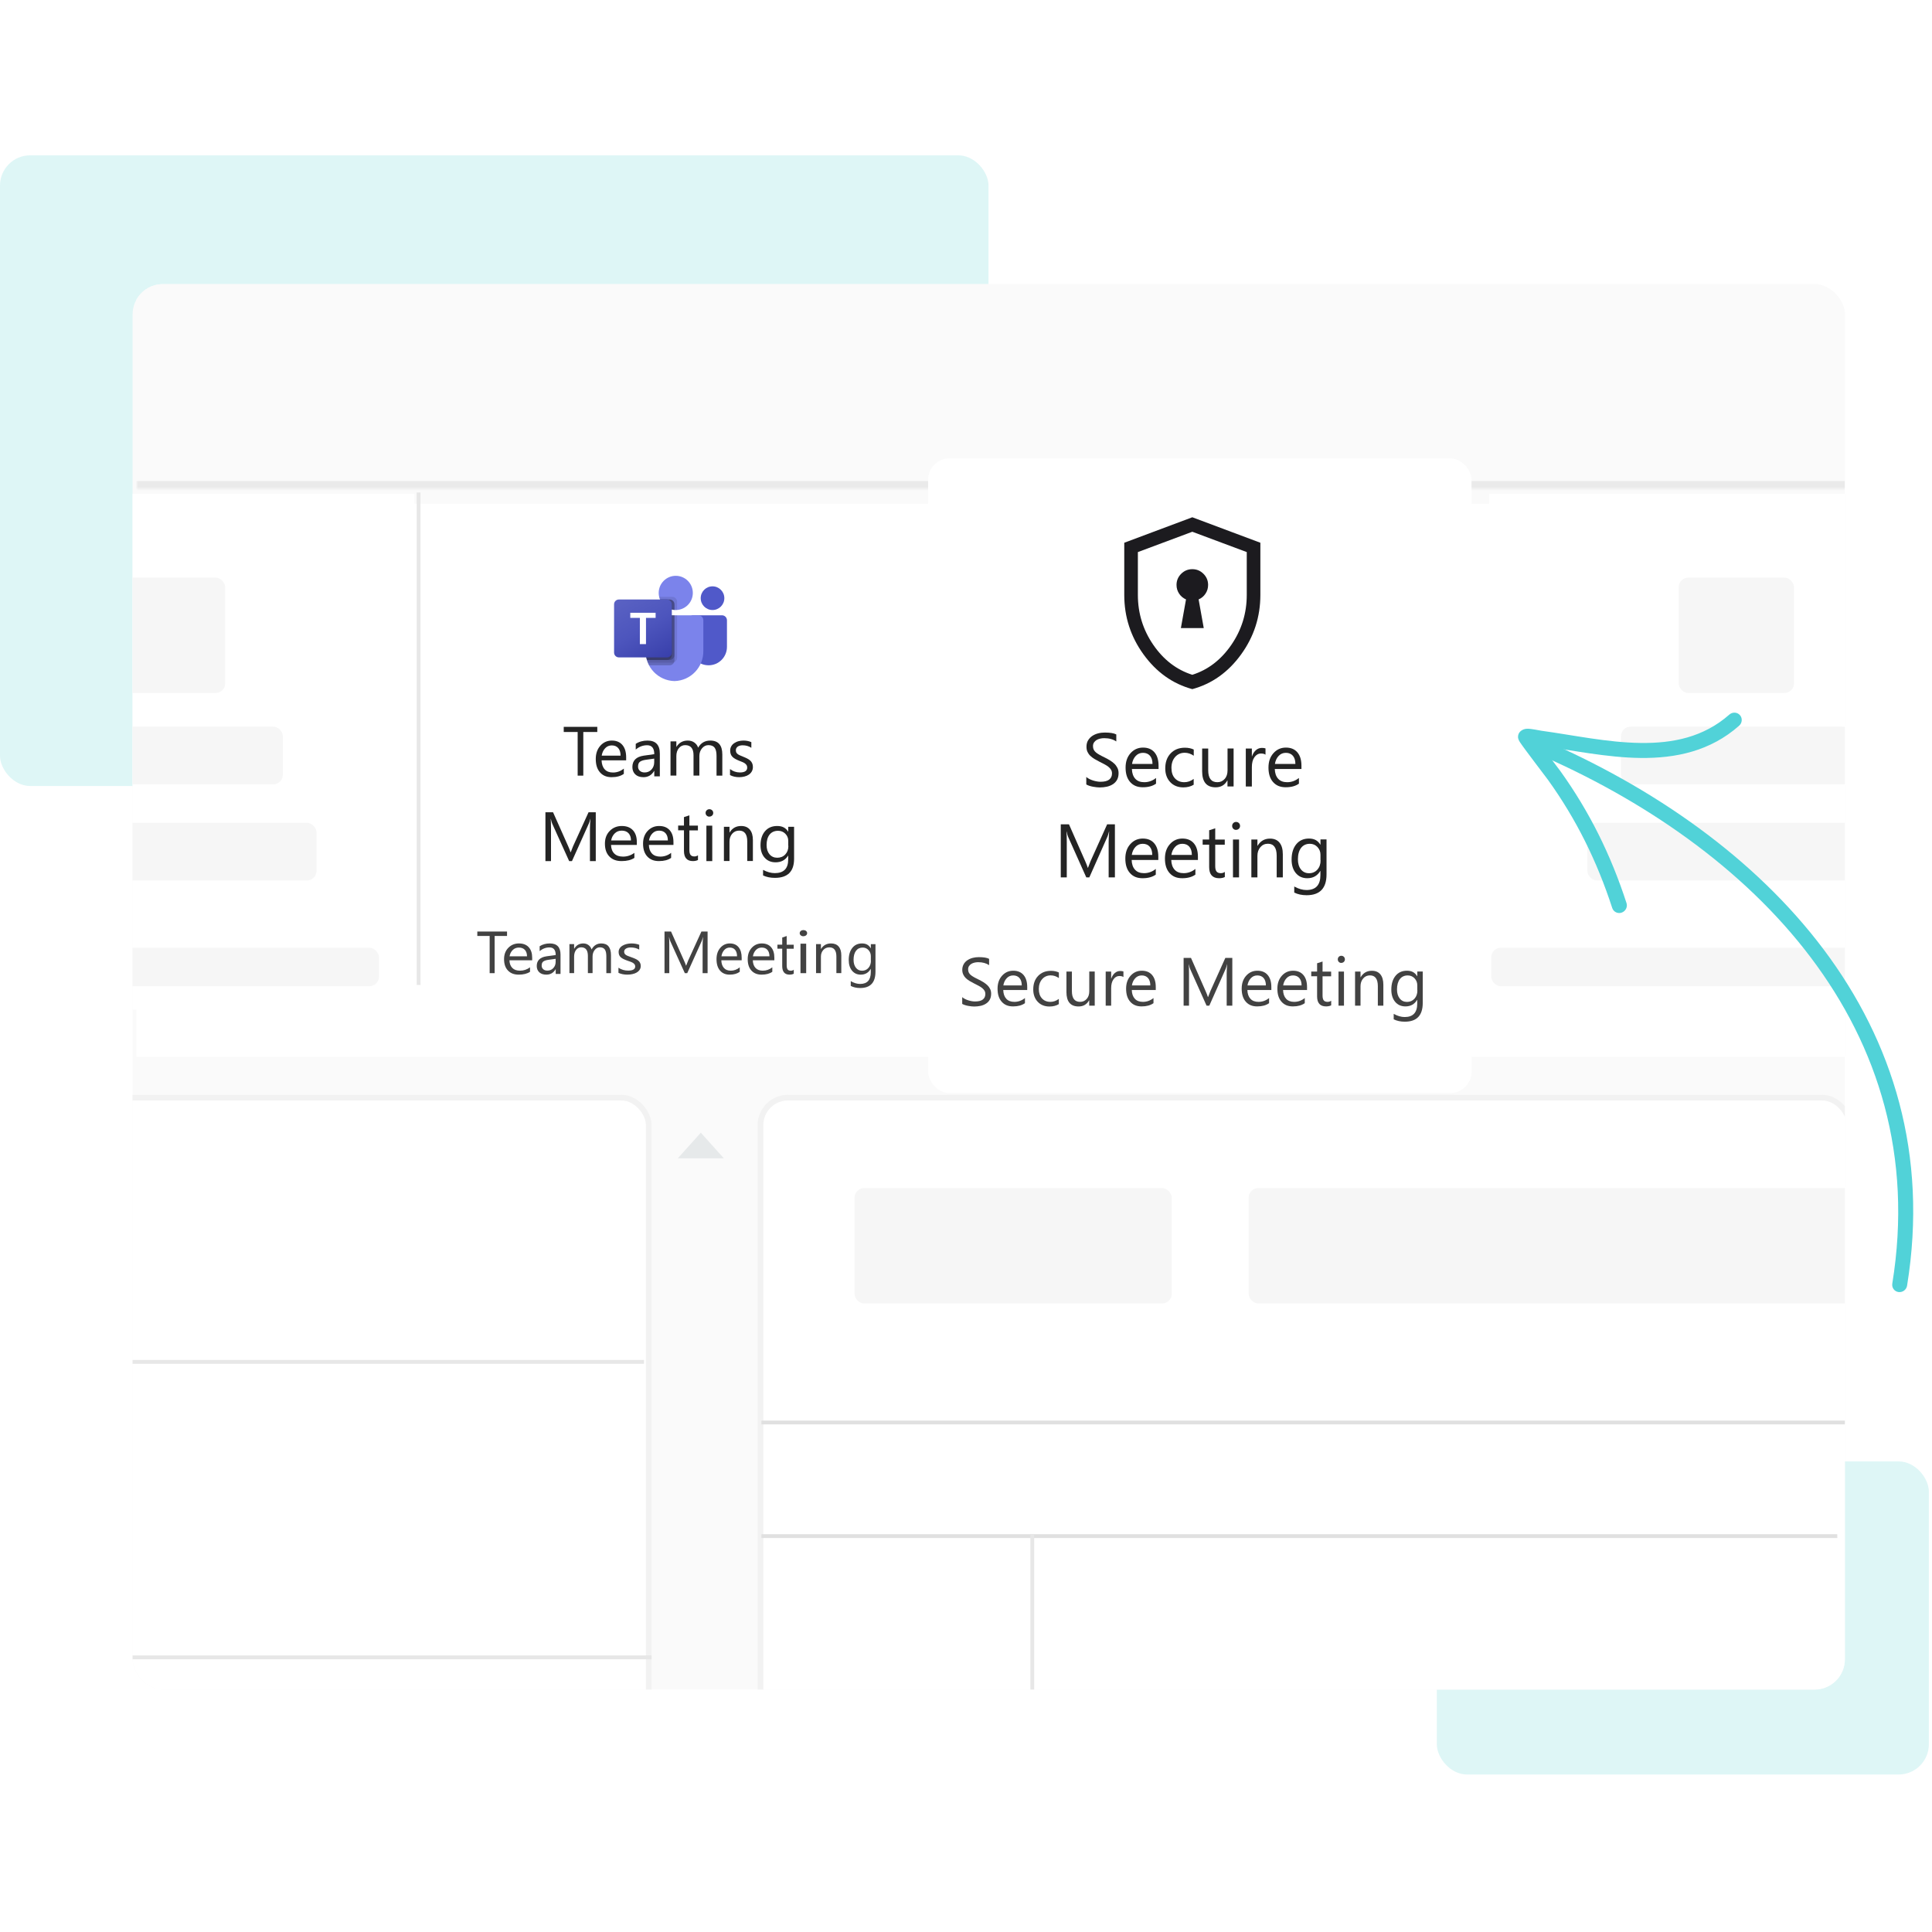 <svg width="510" height="510" viewBox="0 0 510 510" fill="none" xmlns="http://www.w3.org/2000/svg">
<g clip-path="url(#clip0_4631_6291)">
<rect x="379.287" y="385.772" width="129.88" height="82.651" rx="7.974" fill="#DEF6F6"/>
<rect y="41" width="260.941" height="166.483" rx="7.974" fill="#DEF6F6"/>
<g clip-path="url(#clip1_4631_6291)">
<rect x="35" y="75" width="452" height="371" rx="8" fill="#FAFAFA"/>
<g filter="url(#filter0_d_4631_6291)">
<path d="M36 129H498V275H36V129Z" fill="white"/>
</g>
<rect width="134.904" height="137.32" transform="translate(247.976 129.166)" fill="white"/>
<rect width="130.474" height="136.112" transform="translate(-21.076 130.374)" fill="white"/>
<rect x="28.991" y="152.486" width="30.452" height="30.452" rx="2.538" fill="#F6F6F6"/>
<rect x="13.765" y="191.82" width="60.904" height="15.226" rx="2.538" fill="#F6F6F6"/>
<rect x="4.883" y="217.197" width="78.668" height="15.226" rx="2.538" fill="#F6F6F6"/>
<rect x="-20.493" y="250.186" width="120.539" height="10.151" rx="2.538" fill="#F6F6F6"/>
<line x1="110.5" y1="130" x2="110.5" y2="260" stroke="#E7E7E7"/>
<g clip-path="url(#clip2_4631_6291)">
<rect width="130.474" height="136.112" transform="translate(393.059 130.374)" fill="white"/>
<rect x="443.126" y="152.486" width="30.452" height="30.452" rx="2.538" fill="#F6F6F6"/>
<rect x="427.9" y="191.82" width="60.904" height="15.226" rx="2.538" fill="#F6F6F6"/>
<rect x="419.018" y="217.197" width="78.668" height="15.226" rx="2.538" fill="#F6F6F6"/>
<rect x="393.642" y="250.186" width="120.539" height="10.151" rx="2.538" fill="#F6F6F6"/>
</g>
<rect x="253" y="121" width="125" height="152" fill="#F6F6F6"/>
<mask id="path-15-inside-1_4631_6291" fill="white">
<path d="M36 64H498V129H36V64Z"/>
</mask>
<path d="M36 64H498V129H36V64Z" fill="#FAFAFA"/>
<path d="M498 127H36V131H498V127Z" fill="#EAEAEA" mask="url(#path-15-inside-1_4631_6291)"/>
<path d="M185 299L191.062 305.75H178.938L185 299Z" fill="#E6E9EA"/>
<path d="M157.67 193.232H153.977V204.753H152.488V193.232H148.811V191.867H157.67V193.232Z" fill="#242424"/>
<path d="M165.321 200.708H158.804C158.834 201.74 159.111 202.524 159.634 203.094C160.156 203.663 160.894 203.925 161.816 203.925C162.861 203.925 163.814 203.586 164.675 202.894V204.279C163.86 204.864 162.8 205.156 161.463 205.156C160.125 205.156 159.142 204.741 158.389 203.894C157.635 203.048 157.267 201.878 157.267 200.354C157.267 198.923 157.666 197.754 158.481 196.846C159.295 195.938 160.31 195.491 161.509 195.491C162.708 195.491 163.645 195.876 164.306 196.661C164.967 197.446 165.29 198.523 165.29 199.924V200.693L165.321 200.708ZM163.814 199.462C163.814 198.615 163.599 197.938 163.199 197.477C162.8 197.015 162.231 196.769 161.509 196.769C160.786 196.769 160.218 197.015 159.741 197.523C159.265 198.031 158.957 198.677 158.834 199.477H163.814V199.462Z" fill="#242424"/>
<path d="M174.18 204.94H172.712V203.491H172.682C172.039 204.601 171.106 205.156 169.852 205.156C168.935 205.156 168.216 204.909 167.712 204.432C167.207 203.954 166.932 203.291 166.932 202.489C166.932 200.763 167.941 199.761 169.96 199.468L172.712 199.083C172.712 197.511 172.085 196.724 170.816 196.724C169.715 196.724 168.706 197.11 167.819 197.865V196.355C168.721 195.769 169.761 195.491 170.938 195.491C173.094 195.491 174.18 196.647 174.18 198.944V204.956V204.94ZM172.712 200.254L170.495 200.563C169.807 200.655 169.302 200.825 168.95 201.071C168.599 201.318 168.43 201.75 168.43 202.366C168.43 202.813 168.583 203.183 168.904 203.476C169.225 203.769 169.654 203.908 170.174 203.908C170.908 203.908 171.504 203.645 171.978 203.137C172.452 202.628 172.697 201.965 172.697 201.179V200.254H172.712Z" fill="#242424"/>
<path d="M190.69 204.753H189.148V199.549C189.148 198.554 188.987 197.829 188.649 197.377C188.312 196.924 187.765 196.698 186.994 196.698C186.335 196.698 185.773 196.985 185.307 197.543C184.841 198.101 184.616 198.78 184.616 199.579V204.738H183.073V199.368C183.073 197.588 182.334 196.698 180.871 196.698C180.196 196.698 179.634 196.97 179.2 197.498C178.766 198.026 178.541 198.719 178.541 199.579V204.738H176.999V195.703H178.541V197.136H178.573C179.264 196.034 180.261 195.491 181.562 195.491C182.221 195.491 182.8 195.657 183.282 196.004C183.764 196.351 184.102 196.804 184.294 197.362C185.018 196.11 186.078 195.491 187.492 195.491C189.614 195.491 190.674 196.713 190.674 199.172V204.753H190.69Z" fill="#242424"/>
<path d="M192.705 204.601V203.013C193.492 203.615 194.37 203.908 195.324 203.908C196.595 203.908 197.246 203.476 197.246 202.613C197.246 202.366 197.186 202.15 197.08 201.981C196.974 201.811 196.822 201.657 196.641 201.518C196.459 201.38 196.232 201.272 195.99 201.164C195.748 201.056 195.475 200.948 195.172 200.84C194.763 200.671 194.415 200.516 194.113 200.347C193.81 200.177 193.552 199.992 193.356 199.792C193.159 199.592 192.992 199.345 192.901 199.083C192.811 198.821 192.75 198.513 192.75 198.158C192.75 197.726 192.841 197.341 193.038 197.002C193.234 196.663 193.492 196.385 193.825 196.17C194.158 195.954 194.521 195.769 194.945 195.661C195.369 195.553 195.793 195.491 196.232 195.491C197.019 195.491 197.716 195.63 198.336 195.908V197.403C197.67 196.956 196.898 196.74 196.035 196.74C195.763 196.74 195.52 196.771 195.293 196.832C195.066 196.894 194.885 196.987 194.733 197.094C194.582 197.202 194.461 197.341 194.37 197.511C194.279 197.68 194.249 197.85 194.249 198.035C194.249 198.281 194.294 198.482 194.37 198.636C194.446 198.79 194.582 198.944 194.748 199.067C194.915 199.191 195.112 199.314 195.354 199.407C195.596 199.499 195.854 199.622 196.156 199.746C196.565 199.9 196.913 200.069 197.231 200.224C197.549 200.378 197.822 200.578 198.049 200.778C198.276 200.979 198.442 201.225 198.563 201.503C198.684 201.78 198.745 202.089 198.745 202.474C198.745 202.936 198.639 203.322 198.442 203.661C198.245 204 197.973 204.277 197.655 204.493C197.337 204.709 196.944 204.879 196.504 204.987C196.065 205.094 195.626 205.156 195.142 205.156C194.203 205.156 193.401 204.971 192.705 204.601Z" fill="#242424"/>
<path d="M157.252 227.305H155.732V218.652C155.732 217.962 155.779 217.134 155.856 216.152H155.825C155.686 216.735 155.546 217.149 155.438 217.394L150.987 227.305H150.243L145.793 217.471C145.669 217.18 145.529 216.75 145.405 216.152H145.374C145.421 216.673 145.452 217.502 145.452 218.683V227.305H143.979V214.418H145.994L149.995 223.408C150.305 224.098 150.507 224.62 150.6 224.957H150.662C150.925 224.252 151.127 223.73 151.282 223.377L155.36 214.418H157.268V227.305H157.252Z" fill="#242424"/>
<path d="M168.139 223.042H161.296C161.329 224.03 161.619 224.782 162.168 225.328C162.717 225.874 163.491 226.124 164.46 226.124C165.557 226.124 166.558 225.8 167.461 225.136V226.464C166.606 227.024 165.493 227.304 164.088 227.304C162.684 227.304 161.652 226.906 160.861 226.095C160.07 225.284 159.683 224.163 159.683 222.703C159.683 221.331 160.102 220.21 160.958 219.34C161.813 218.47 162.878 218.042 164.137 218.042C165.396 218.042 166.38 218.411 167.074 219.163C167.768 219.915 168.107 220.948 168.107 222.29V223.027L168.139 223.042ZM166.558 221.847C166.558 221.036 166.332 220.387 165.912 219.945C165.493 219.502 164.895 219.266 164.137 219.266C163.378 219.266 162.781 219.502 162.281 219.989C161.781 220.476 161.458 221.095 161.329 221.862H166.558V221.847Z" fill="#242424"/>
<path d="M177.805 223.042H171.288C171.319 224.03 171.595 224.782 172.118 225.328C172.641 225.874 173.378 226.124 174.301 226.124C175.346 226.124 176.299 225.8 177.159 225.136V226.464C176.345 227.024 175.284 227.304 173.947 227.304C172.61 227.304 171.626 226.906 170.873 226.095C170.12 225.284 169.751 224.163 169.751 222.703C169.751 221.331 170.151 220.21 170.965 219.34C171.78 218.47 172.794 218.042 173.993 218.042C175.192 218.042 176.13 218.411 176.791 219.163C177.451 219.915 177.774 220.948 177.774 222.29V223.027L177.805 223.042ZM176.299 221.847C176.299 221.036 176.083 220.387 175.684 219.945C175.284 219.502 174.716 219.266 173.993 219.266C173.271 219.266 172.702 219.502 172.226 219.989C171.749 220.476 171.442 221.095 171.319 221.862H176.299V221.847Z" fill="#242424"/>
<path d="M184.248 227.014C183.905 227.197 183.457 227.304 182.905 227.304C181.339 227.304 180.549 226.402 180.549 224.613V219.184H179.013V217.93H180.549V215.697L181.981 215.223V217.945H184.233V219.199H181.981V224.368C181.981 224.98 182.085 225.423 182.294 225.683C182.503 225.943 182.831 226.081 183.308 226.081C183.666 226.081 183.979 225.974 184.248 225.775V227.029V227.014Z" fill="#242424"/>
<path d="M187.259 215.577C186.986 215.577 186.744 215.484 186.551 215.297C186.357 215.109 186.261 214.876 186.261 214.595C186.261 214.314 186.357 214.08 186.551 213.893C186.744 213.706 186.986 213.612 187.259 213.612C187.533 213.612 187.791 213.706 187.984 213.893C188.178 214.08 188.274 214.314 188.274 214.595C188.274 214.876 188.178 215.094 187.984 215.281C187.791 215.468 187.549 215.562 187.259 215.562V215.577ZM188.017 227.304H186.47V217.948H188.017V227.304Z" fill="#242424"/>
<path d="M198.73 227.289H197.255V222.139C197.255 220.226 196.548 219.262 195.119 219.262C194.382 219.262 193.767 219.533 193.291 220.075C192.815 220.618 192.569 221.31 192.569 222.139V227.289H191.094V218.253H192.569V219.759H192.599C193.291 218.615 194.305 218.042 195.626 218.042C196.64 218.042 197.408 218.359 197.946 219.006C198.484 219.654 198.745 220.572 198.745 221.777V227.304L198.73 227.289Z" fill="#242424"/>
<path d="M209.618 226.697C209.618 230.055 207.935 231.734 204.555 231.734C203.37 231.734 202.328 231.52 201.431 231.093V229.628C202.521 230.208 203.546 230.482 204.523 230.482C206.894 230.482 208.064 229.276 208.064 226.88V225.873H208.032C207.295 227.048 206.205 227.628 204.731 227.628C203.53 227.628 202.569 227.216 201.848 226.407C201.127 225.598 200.758 224.499 200.758 223.125C200.758 221.568 201.159 220.332 201.944 219.416C202.729 218.5 203.802 218.042 205.164 218.042C206.526 218.042 207.423 218.531 208.048 219.523H208.08V218.256H209.618V226.682V226.697ZM208.08 223.293V221.95C208.08 221.217 207.823 220.607 207.311 220.088C206.798 219.569 206.157 219.309 205.388 219.309C204.443 219.309 203.69 219.645 203.161 220.301C202.633 220.958 202.36 221.889 202.36 223.064C202.36 224.087 202.617 224.896 203.129 225.506C203.642 226.117 204.331 226.422 205.18 226.422C206.029 226.422 206.75 226.132 207.295 225.552C207.839 224.972 208.112 224.224 208.112 223.308L208.08 223.293Z" fill="#242424"/>
<g clip-path="url(#clip3_4631_6291)">
<path d="M182.885 162.42H190.582C191.309 162.42 191.899 163.011 191.899 163.74V170.767C191.899 173.446 189.732 175.618 187.06 175.618H187.037C184.364 175.618 182.197 173.447 182.197 170.768C182.197 170.768 182.197 170.768 182.197 170.767V163.109C182.197 162.729 182.505 162.42 182.885 162.42Z" fill="#5059C9"/>
<path d="M188.087 161.03C189.81 161.03 191.206 159.631 191.206 157.905C191.206 156.178 189.81 154.779 188.087 154.779C186.365 154.779 184.969 156.178 184.969 157.905C184.969 159.631 186.365 161.03 188.087 161.03Z" fill="#5059C9"/>
<path d="M178.385 161.03C180.873 161.03 182.89 159.009 182.89 156.515C182.89 154.021 180.873 152 178.385 152C175.898 152 173.881 154.021 173.881 156.515C173.881 159.009 175.898 161.03 178.385 161.03Z" fill="#7B83EB"/>
<path d="M184.392 162.42H171.686C170.967 162.438 170.399 163.035 170.416 163.756V171.771C170.315 176.093 173.727 179.68 178.039 179.786C182.351 179.68 185.762 176.093 185.662 171.771V163.756C185.679 163.035 185.11 162.438 184.392 162.42Z" fill="#7B83EB"/>
<path opacity="0.1" d="M178.732 162.42V173.652C178.728 174.167 178.417 174.63 177.942 174.826C177.79 174.89 177.628 174.923 177.463 174.923H171.025C170.935 174.694 170.852 174.465 170.783 174.229C170.54 173.432 170.416 172.603 170.415 171.77V163.753C170.399 163.034 170.966 162.438 171.684 162.42H178.732Z" fill="black"/>
<path opacity="0.2" d="M178.039 162.42V174.347C178.039 174.512 178.006 174.675 177.942 174.826C177.746 175.302 177.284 175.615 176.77 175.618H171.351C171.233 175.389 171.122 175.16 171.025 174.923C170.928 174.687 170.852 174.465 170.783 174.229C170.54 173.432 170.416 172.603 170.415 171.77V163.753C170.399 163.034 170.966 162.438 171.684 162.42H178.039Z" fill="black"/>
<path opacity="0.2" d="M178.039 162.42V172.958C178.033 173.657 177.469 174.223 176.77 174.229H170.783C170.54 173.432 170.416 172.603 170.415 171.77V163.753C170.399 163.034 170.966 162.438 171.684 162.42H178.039Z" fill="black"/>
<path opacity="0.2" d="M177.346 162.42V172.958C177.34 173.657 176.776 174.223 176.077 174.229H170.783C170.54 173.432 170.416 172.603 170.415 171.77V163.753C170.399 163.034 170.966 162.438 171.684 162.42H177.346Z" fill="black"/>
<path opacity="0.1" d="M178.732 158.828V161.016C178.614 161.023 178.504 161.03 178.386 161.03C178.268 161.03 178.157 161.023 178.039 161.016C177.805 161.001 177.573 160.964 177.346 160.905C175.943 160.572 174.783 159.586 174.228 158.252C174.132 158.028 174.058 157.795 174.006 157.557H177.464C178.163 157.56 178.73 158.127 178.732 158.828Z" fill="black"/>
<path opacity="0.2" d="M178.039 159.523V161.017C177.805 161.001 177.573 160.964 177.346 160.905C175.942 160.572 174.783 159.586 174.227 158.252H176.77C177.47 158.254 178.036 158.822 178.039 159.523Z" fill="black"/>
<path opacity="0.2" d="M178.039 159.523V161.017C177.805 161.001 177.573 160.964 177.346 160.905C175.942 160.572 174.783 159.586 174.227 158.252H176.77C177.47 158.254 178.036 158.822 178.039 159.523Z" fill="black"/>
<path opacity="0.2" d="M177.346 159.523V160.905C175.942 160.572 174.783 159.586 174.227 158.252H176.077C176.777 158.254 177.343 158.822 177.346 159.523Z" fill="black"/>
<path d="M163.37 158.252H176.076C176.777 158.252 177.346 158.822 177.346 159.525V172.261C177.346 172.964 176.777 173.534 176.076 173.534H163.37C162.668 173.534 162.1 172.964 162.1 172.261V159.525C162.1 158.822 162.668 158.252 163.37 158.252Z" fill="url(#paint0_linear_4631_6291)"/>
<path d="M173.066 163.099H170.526V170.032H168.908V163.099H166.379V161.754H173.066V163.099Z" fill="white"/>
</g>
<path d="M133.844 247.071H130.574V256.888H129.256V247.071H126V245.907H133.844V247.071Z" fill="#424242"/>
<path d="M140.51 253.491H134.481C134.51 254.369 134.766 255.038 135.249 255.523C135.732 256.009 136.415 256.232 137.268 256.232C138.235 256.232 139.117 255.943 139.913 255.353V256.533C139.16 257.032 138.178 257.281 136.941 257.281C135.704 257.281 134.794 256.927 134.097 256.205C133.4 255.484 133.059 254.487 133.059 253.189C133.059 251.97 133.429 250.973 134.182 250.199C134.936 249.425 135.875 249.045 136.984 249.045C138.093 249.045 138.96 249.373 139.572 250.042C140.183 250.711 140.482 251.629 140.482 252.822V253.478L140.51 253.491ZM139.117 252.429C139.117 251.707 138.918 251.13 138.548 250.737C138.178 250.343 137.652 250.134 136.984 250.134C136.316 250.134 135.789 250.343 135.349 250.776C134.908 251.209 134.623 251.76 134.51 252.442H139.117V252.429Z" fill="#424242"/>
<path d="M147.962 257.097H146.691V255.862H146.665C146.109 256.808 145.301 257.281 144.215 257.281C143.421 257.281 142.799 257.071 142.362 256.663C141.925 256.256 141.687 255.691 141.687 255.008C141.687 253.537 142.561 252.683 144.308 252.434L146.691 252.106C146.691 250.766 146.148 250.096 145.049 250.096C144.096 250.096 143.223 250.424 142.455 251.068V249.781C143.236 249.281 144.136 249.045 145.155 249.045C147.022 249.045 147.962 250.03 147.962 251.987V257.11V257.097ZM146.691 253.104L144.771 253.367C144.176 253.445 143.739 253.59 143.434 253.8C143.13 254.01 142.984 254.378 142.984 254.903C142.984 255.284 143.117 255.6 143.395 255.849C143.673 256.099 144.043 256.217 144.493 256.217C145.129 256.217 145.645 255.994 146.056 255.56C146.466 255.127 146.678 254.562 146.678 253.892V253.104H146.691Z" fill="#424242"/>
<path d="M161.296 256.889H160.059V252.481C160.059 251.638 159.93 251.025 159.659 250.642C159.388 250.259 158.95 250.067 158.332 250.067C157.803 250.067 157.352 250.31 156.978 250.782C156.605 251.255 156.424 251.83 156.424 252.507V256.876H155.187V252.328C155.187 250.821 154.594 250.067 153.421 250.067C152.88 250.067 152.429 250.297 152.081 250.744C151.733 251.191 151.552 251.779 151.552 252.507V256.876H150.315V249.224H151.552V250.437H151.578C152.132 249.505 152.931 249.045 153.975 249.045C154.504 249.045 154.968 249.186 155.354 249.479C155.741 249.773 156.012 250.156 156.166 250.629C156.746 249.569 157.597 249.045 158.731 249.045C160.432 249.045 161.283 250.08 161.283 252.162V256.889H161.296Z" fill="#424242"/>
<path d="M163.257 256.808V255.455C164.024 255.967 164.879 256.217 165.807 256.217C167.046 256.217 167.68 255.849 167.68 255.114C167.68 254.903 167.621 254.719 167.518 254.575C167.415 254.43 167.267 254.299 167.09 254.181C166.913 254.063 166.692 253.971 166.456 253.879C166.22 253.787 165.955 253.695 165.66 253.603C165.262 253.458 164.923 253.327 164.628 253.183C164.333 253.038 164.082 252.881 163.891 252.71C163.699 252.539 163.537 252.329 163.449 252.106C163.36 251.882 163.301 251.62 163.301 251.317C163.301 250.95 163.39 250.621 163.581 250.332C163.773 250.043 164.024 249.807 164.348 249.623C164.672 249.439 165.026 249.281 165.439 249.19C165.852 249.098 166.265 249.045 166.692 249.045C167.459 249.045 168.137 249.163 168.741 249.4V250.674C168.093 250.293 167.341 250.109 166.5 250.109C166.235 250.109 165.999 250.135 165.778 250.188C165.557 250.24 165.38 250.319 165.232 250.411C165.085 250.503 164.967 250.621 164.879 250.766C164.79 250.91 164.761 251.055 164.761 251.212C164.761 251.423 164.805 251.593 164.879 251.725C164.952 251.856 165.085 251.987 165.247 252.092C165.409 252.197 165.601 252.303 165.837 252.381C166.073 252.46 166.324 252.565 166.618 252.67C167.016 252.802 167.356 252.946 167.665 253.078C167.975 253.209 168.24 253.38 168.461 253.55C168.682 253.721 168.845 253.931 168.963 254.168C169.081 254.404 169.14 254.667 169.14 254.995C169.14 255.389 169.036 255.718 168.845 256.007C168.653 256.296 168.388 256.532 168.078 256.716C167.768 256.9 167.385 257.044 166.957 257.136C166.53 257.228 166.102 257.281 165.631 257.281C164.716 257.281 163.935 257.123 163.257 256.808Z" fill="#424242"/>
<path d="M186.774 256.888H185.473V249.515C185.473 248.927 185.513 248.221 185.58 247.384H185.553C185.434 247.881 185.314 248.234 185.221 248.443L181.413 256.888H180.776L176.967 248.509C176.861 248.26 176.741 247.894 176.635 247.384H176.608C176.648 247.829 176.675 248.535 176.675 249.541V256.888H175.414V245.907H177.139L180.563 253.568C180.829 254.156 181.001 254.601 181.081 254.888H181.134C181.359 254.287 181.532 253.842 181.665 253.542L185.155 245.907H186.787V256.888H186.774Z" fill="#424242"/>
<path d="M195.809 253.491H190.414C190.439 254.369 190.668 255.038 191.101 255.523C191.534 256.009 192.144 256.232 192.908 256.232C193.773 256.232 194.562 255.943 195.274 255.353V256.533C194.6 257.032 193.722 257.281 192.615 257.281C191.508 257.281 190.694 256.927 190.07 256.205C189.447 255.484 189.142 254.487 189.142 253.189C189.142 251.97 189.472 250.973 190.147 250.199C190.821 249.425 191.661 249.045 192.653 249.045C193.646 249.045 194.422 249.373 194.969 250.042C195.516 250.711 195.783 251.629 195.783 252.822V253.478L195.809 253.491ZM194.562 252.429C194.562 251.707 194.384 251.13 194.053 250.737C193.722 250.343 193.251 250.134 192.653 250.134C192.055 250.134 191.584 250.343 191.19 250.776C190.796 251.209 190.541 251.76 190.439 252.442H194.562V252.429Z" fill="#424242"/>
<path d="M204.436 253.491H198.724C198.751 254.369 198.994 255.038 199.452 255.523C199.91 256.009 200.556 256.232 201.365 256.232C202.281 256.232 203.116 255.943 203.87 255.353V256.533C203.156 257.032 202.227 257.281 201.055 257.281C199.883 257.281 199.021 256.927 198.36 256.205C197.7 255.484 197.377 254.487 197.377 253.189C197.377 251.97 197.727 250.973 198.441 250.199C199.155 249.425 200.044 249.045 201.095 249.045C202.146 249.045 202.968 249.373 203.547 250.042C204.126 250.711 204.409 251.629 204.409 252.822V253.478L204.436 253.491ZM203.116 252.429C203.116 251.707 202.927 251.13 202.577 250.737C202.227 250.343 201.728 250.134 201.095 250.134C200.462 250.134 199.964 250.343 199.546 250.776C199.128 251.209 198.859 251.76 198.751 252.442H203.116V252.429Z" fill="#424242"/>
<path d="M209.534 257.035C209.252 257.19 208.883 257.281 208.428 257.281C207.138 257.281 206.486 256.519 206.486 255.009V250.427H205.22V249.369H206.486V247.484L207.666 247.084V249.381H209.522V250.44H207.666V254.802C207.666 255.319 207.752 255.693 207.924 255.912C208.096 256.132 208.367 256.248 208.76 256.248C209.055 256.248 209.313 256.158 209.534 255.99V257.048V257.035Z" fill="#424242"/>
<path d="M212.076 247.148C211.809 247.148 211.574 247.07 211.385 246.914C211.197 246.759 211.103 246.565 211.103 246.332C211.103 246.098 211.197 245.904 211.385 245.749C211.574 245.593 211.809 245.516 212.076 245.516C212.342 245.516 212.593 245.593 212.782 245.749C212.97 245.904 213.064 246.098 213.064 246.332C213.064 246.565 212.97 246.746 212.782 246.902C212.593 247.057 212.358 247.135 212.076 247.135V247.148ZM212.813 256.889H211.307V249.117H212.813V256.889Z" fill="#424242"/>
<path d="M222.07 256.876H220.785V252.514C220.785 250.894 220.169 250.078 218.924 250.078C218.281 250.078 217.746 250.308 217.331 250.767C216.916 251.226 216.702 251.813 216.702 252.514V256.876H215.417V249.224H216.702V250.499H216.728C217.331 249.53 218.215 249.045 219.366 249.045C220.249 249.045 220.919 249.313 221.387 249.861C221.856 250.41 222.084 251.188 222.084 252.208V256.889L222.07 256.876Z" fill="#424242"/>
<path d="M231.104 256.482C231.104 259.368 229.764 260.81 227.07 260.81C226.126 260.81 225.296 260.627 224.581 260.26V259C225.449 259.499 226.266 259.735 227.045 259.735C228.934 259.735 229.866 258.699 229.866 256.639V255.774H229.84C229.253 256.784 228.385 257.282 227.211 257.282C226.253 257.282 225.487 256.928 224.913 256.233C224.339 255.538 224.045 254.593 224.045 253.413C224.045 252.075 224.364 251.012 224.99 250.226C225.615 249.439 226.47 249.045 227.555 249.045C228.64 249.045 229.355 249.465 229.853 250.317H229.879V249.229H231.104V256.469V256.482ZM229.879 253.557V252.403C229.879 251.773 229.674 251.249 229.266 250.803C228.857 250.357 228.347 250.134 227.734 250.134C226.981 250.134 226.381 250.422 225.96 250.986C225.538 251.55 225.321 252.35 225.321 253.36C225.321 254.239 225.526 254.934 225.934 255.459C226.343 255.984 226.892 256.246 227.568 256.246C228.245 256.246 228.819 255.997 229.253 255.498C229.687 255 229.904 254.357 229.904 253.57L229.879 253.557Z" fill="#424242"/>
<g filter="url(#filter1_d_4631_6291)">
<rect x="243" y="116" width="143.445" height="167.553" rx="5.643" fill="white"/>
</g>
<mask id="mask0_4631_6291" style="mask-type:alpha" maskUnits="userSpaceOnUse" x="286" y="130" width="58" height="58">
<rect x="286" y="130.466" width="57.483" height="57.483" fill="#D9D9D9"/>
</mask>
<g mask="url(#mask0_4631_6291)">
<path d="M311.725 165.794H317.759L316.405 158.231C317.157 157.909 317.763 157.403 318.222 156.714C318.681 156.024 318.91 155.259 318.91 154.417C318.91 153.269 318.503 152.287 317.687 151.472C316.872 150.657 315.89 150.249 314.742 150.249C313.593 150.249 312.612 150.657 311.796 151.472C310.981 152.287 310.573 153.269 310.573 154.417C310.573 155.259 310.803 156.024 311.262 156.714C311.721 157.403 312.327 157.909 313.079 158.231L311.725 165.794ZM314.742 181.915C309.562 180.503 305.273 177.454 301.875 172.768C298.477 168.082 296.778 162.843 296.778 157.052V143.271L314.742 136.546L332.705 143.271V157.052C332.705 162.843 331.006 168.082 327.609 172.768C324.211 177.454 319.922 180.503 314.742 181.915ZM314.742 178.129C318.893 176.812 322.326 174.177 325.041 170.225C327.755 166.273 329.113 161.882 329.113 157.052V145.735L314.742 140.369L300.371 145.735V157.052C300.371 161.882 301.728 166.273 304.443 170.225C307.157 174.177 310.59 176.812 314.742 178.129Z" fill="#1C1B1F"/>
</g>
<g clip-path="url(#clip4_4631_6291)">
<path d="M286.754 207.031V205.097C286.971 205.297 287.238 205.464 287.555 205.631C287.872 205.797 288.188 205.914 288.539 206.031C288.889 206.147 289.222 206.214 289.573 206.281C289.923 206.348 290.24 206.364 290.523 206.364C291.54 206.364 292.291 206.181 292.791 205.797C293.291 205.414 293.541 204.88 293.541 204.18C293.541 203.796 293.458 203.479 293.291 203.196C293.124 202.912 292.891 202.662 292.607 202.429C292.324 202.195 291.974 201.979 291.574 201.762C291.173 201.545 290.74 201.328 290.273 201.095C289.789 200.845 289.322 200.595 288.906 200.344C288.489 200.094 288.122 199.811 287.805 199.511C287.488 199.21 287.255 198.86 287.071 198.477C286.888 198.093 286.804 197.643 286.804 197.109C286.804 196.476 286.938 195.909 287.221 195.442C287.505 194.975 287.872 194.575 288.322 194.275C288.772 193.974 289.289 193.741 289.873 193.591C290.456 193.441 291.057 193.374 291.657 193.374C293.041 193.374 294.042 193.541 294.675 193.874V195.725C293.841 195.158 292.791 194.858 291.49 194.858C291.14 194.858 290.773 194.891 290.423 194.975C290.073 195.058 289.739 195.175 289.472 195.342C289.206 195.508 288.972 195.725 288.789 195.992C288.605 196.259 288.522 196.592 288.522 196.976C288.522 197.326 288.589 197.643 288.722 197.91C288.856 198.177 289.056 198.41 289.306 198.627C289.556 198.844 289.889 199.044 290.256 199.26C290.623 199.477 291.057 199.677 291.557 199.927C292.057 200.178 292.541 200.428 292.991 200.711C293.441 200.995 293.841 201.295 294.175 201.612C294.508 201.929 294.775 202.312 294.975 202.712C295.176 203.113 295.276 203.579 295.276 204.096C295.276 204.78 295.142 205.364 294.875 205.847C294.609 206.331 294.242 206.714 293.775 207.015C293.308 207.315 292.791 207.532 292.191 207.665C291.59 207.798 290.957 207.865 290.29 207.865C290.073 207.865 289.789 207.848 289.472 207.815C289.156 207.782 288.822 207.732 288.472 207.665C288.122 207.598 287.805 207.515 287.505 207.415C287.205 207.315 286.955 207.198 286.771 207.081L286.754 207.031Z" fill="#242424"/>
<path d="M305.864 202.997H298.794C298.827 204.114 299.127 204.965 299.694 205.582C300.261 206.199 301.061 206.482 302.062 206.482C303.196 206.482 304.23 206.115 305.164 205.365V206.866C304.28 207.499 303.129 207.816 301.678 207.816C300.228 207.816 299.16 207.366 298.343 206.449C297.526 205.532 297.126 204.264 297.126 202.613C297.126 201.063 297.56 199.795 298.443 198.811C299.327 197.828 300.428 197.344 301.728 197.344C303.029 197.344 304.046 197.761 304.763 198.611C305.48 199.462 305.831 200.629 305.831 202.147V202.98L305.864 202.997ZM304.23 201.646C304.23 200.729 303.996 199.995 303.563 199.495C303.129 198.995 302.512 198.728 301.728 198.728C300.945 198.728 300.328 198.995 299.811 199.545C299.294 200.095 298.96 200.796 298.827 201.663H304.23V201.646Z" fill="#242424"/>
<path d="M315.103 207.149C314.336 207.616 313.419 207.85 312.368 207.85C310.934 207.85 309.784 207.383 308.916 206.465C308.049 205.548 307.599 204.331 307.599 202.847C307.599 201.196 308.066 199.879 309.017 198.878C309.967 197.878 311.218 197.377 312.802 197.377C313.686 197.377 314.453 197.544 315.12 197.861V199.495C314.369 198.978 313.586 198.711 312.735 198.711C311.718 198.711 310.868 199.078 310.217 199.812C309.567 200.546 309.233 201.513 309.233 202.697C309.233 203.881 309.533 204.798 310.15 205.465C310.767 206.132 311.585 206.482 312.635 206.482C313.502 206.482 314.336 206.199 315.103 205.615V207.132V207.149Z" fill="#242424"/>
<path d="M325.624 207.599H324.023V206.015H323.99C323.323 207.232 322.289 207.832 320.905 207.832C318.52 207.832 317.336 206.415 317.336 203.58V197.594H318.937V203.313C318.937 205.431 319.738 206.482 321.355 206.482C322.139 206.482 322.773 206.198 323.29 205.614C323.807 205.031 324.04 204.28 324.04 203.347V197.577H325.641V207.582L325.624 207.599Z" fill="#242424"/>
<path d="M334.079 199.228C333.795 199.011 333.395 198.911 332.861 198.911C332.178 198.911 331.611 199.228 331.144 199.878C330.677 200.529 330.46 201.396 330.46 202.513V207.616H328.859V197.594H330.46V199.661H330.494C330.727 198.961 331.077 198.411 331.544 198.011C332.011 197.61 332.545 197.427 333.112 197.427C333.529 197.427 333.845 197.477 334.062 197.56V199.228H334.079Z" fill="#242424"/>
<path d="M343.583 202.997H336.513C336.546 204.114 336.846 204.965 337.413 205.582C337.98 206.199 338.781 206.482 339.781 206.482C340.915 206.482 341.949 206.115 342.883 205.365V206.866C341.999 207.499 340.848 207.816 339.398 207.816C337.947 207.816 336.88 207.366 336.063 206.449C335.245 205.532 334.845 204.264 334.845 202.613C334.845 201.063 335.279 199.795 336.163 198.811C337.046 197.828 338.147 197.344 339.448 197.344C340.748 197.344 341.766 197.761 342.483 198.611C343.2 199.462 343.55 200.629 343.55 202.147V202.98L343.583 202.997ZM341.949 201.646C341.949 200.729 341.716 199.995 341.282 199.495C340.848 198.995 340.231 198.728 339.448 198.728C338.664 198.728 338.047 198.995 337.53 199.545C337.013 200.095 336.68 200.796 336.546 201.663H341.949V201.646Z" fill="#242424"/>
<path d="M294.291 231.612H292.657V222.207C292.657 221.457 292.707 220.556 292.79 219.489H292.757C292.607 220.123 292.457 220.573 292.34 220.84L287.554 231.612H286.754L281.968 220.923C281.834 220.606 281.684 220.139 281.551 219.489H281.517C281.567 220.056 281.601 220.957 281.601 222.241V231.612H280.017V217.605H282.184L286.487 227.377C286.82 228.127 287.037 228.694 287.137 229.061H287.204C287.487 228.294 287.704 227.727 287.871 227.343L292.256 217.605H294.308V231.612H294.291Z" fill="#242424"/>
<path d="M305.798 227.009H298.728C298.761 228.126 299.061 228.977 299.628 229.594C300.195 230.211 300.995 230.494 301.996 230.494C303.13 230.494 304.164 230.127 305.098 229.377V230.878C304.214 231.511 303.063 231.828 301.612 231.828C300.162 231.828 299.094 231.378 298.277 230.461C297.46 229.544 297.06 228.276 297.06 226.625C297.06 225.075 297.494 223.807 298.377 222.823C299.261 221.84 300.362 221.356 301.662 221.356C302.963 221.356 303.98 221.773 304.697 222.623C305.414 223.474 305.765 224.641 305.765 226.158V226.992L305.798 227.009ZM304.164 225.658C304.164 224.741 303.93 224.007 303.497 223.507C303.063 223.007 302.446 222.74 301.662 222.74C300.879 222.74 300.262 223.007 299.745 223.557C299.228 224.107 298.894 224.808 298.761 225.675H304.164V225.658Z" fill="#242424"/>
<path d="M316.254 227.009H309.183C309.217 228.126 309.517 228.977 310.084 229.594C310.651 230.211 311.451 230.494 312.452 230.494C313.586 230.494 314.619 230.127 315.553 229.377V230.878C314.669 231.511 313.519 231.828 312.068 231.828C310.617 231.828 309.55 231.378 308.733 230.461C307.916 229.544 307.516 228.276 307.516 226.625C307.516 225.075 307.949 223.807 308.833 222.823C309.717 221.84 310.817 221.356 312.118 221.356C313.419 221.356 314.436 221.773 315.153 222.623C315.87 223.474 316.22 224.641 316.22 226.158V226.992L316.254 227.009ZM314.619 225.658C314.619 224.741 314.386 224.007 313.952 223.507C313.519 223.007 312.902 222.74 312.118 222.74C311.334 222.74 310.717 223.007 310.2 223.557C309.683 224.107 309.35 224.808 309.217 225.675H314.619V225.658Z" fill="#242424"/>
<path d="M323.323 231.512C322.94 231.712 322.44 231.829 321.823 231.829C320.072 231.829 319.188 230.845 319.188 228.894V222.974H317.47V221.606H319.188V219.172L320.789 218.655V221.623H323.307V222.991H320.789V228.627C320.789 229.294 320.905 229.777 321.139 230.061C321.372 230.344 321.739 230.495 322.273 230.495C322.673 230.495 323.023 230.378 323.323 230.161V231.528V231.512Z" fill="#242424"/>
<path d="M326.291 219.072C326.008 219.072 325.758 218.972 325.557 218.772C325.357 218.572 325.257 218.322 325.257 218.022C325.257 217.721 325.357 217.471 325.557 217.271C325.758 217.071 326.008 216.971 326.291 216.971C326.575 216.971 326.841 217.071 327.042 217.271C327.242 217.471 327.342 217.721 327.342 218.022C327.342 218.322 327.242 218.555 327.042 218.755C326.841 218.955 326.591 219.055 326.291 219.055V219.072ZM327.075 231.612H325.474V221.607H327.075V231.612Z" fill="#242424"/>
<path d="M338.615 231.611H337.014V225.908C337.014 223.791 336.247 222.723 334.696 222.723C333.896 222.723 333.229 223.024 332.712 223.624C332.195 224.224 331.928 224.991 331.928 225.908V231.611H330.327V221.606H331.928V223.274H331.961C332.712 222.006 333.812 221.373 335.246 221.373C336.347 221.373 337.181 221.723 337.764 222.44C338.348 223.157 338.632 224.174 338.632 225.508V231.628L338.615 231.611Z" fill="#242424"/>
<path d="M350.171 230.811C350.171 234.48 348.42 236.314 344.901 236.314C343.667 236.314 342.583 236.08 341.65 235.614V234.013C342.784 234.646 343.851 234.946 344.868 234.946C347.336 234.946 348.553 233.629 348.553 231.011V229.91H348.52C347.753 231.194 346.619 231.828 345.085 231.828C343.834 231.828 342.834 231.378 342.083 230.494C341.333 229.61 340.949 228.41 340.949 226.909C340.949 225.208 341.366 223.857 342.183 222.857C343 221.856 344.118 221.356 345.535 221.356C346.952 221.356 347.886 221.89 348.537 222.973H348.57V221.589H350.171V230.794V230.811ZM348.57 227.092V225.625C348.57 224.824 348.303 224.157 347.769 223.59C347.236 223.024 346.569 222.74 345.768 222.74C344.785 222.74 344.001 223.107 343.451 223.824C342.9 224.541 342.617 225.558 342.617 226.842C342.617 227.959 342.884 228.843 343.417 229.51C343.951 230.177 344.668 230.511 345.552 230.511C346.435 230.511 347.186 230.194 347.753 229.56C348.32 228.927 348.603 228.11 348.603 227.109L348.57 227.092Z" fill="#242424"/>
</g>
<g clip-path="url(#clip5_4631_6291)">
<path d="M254 264.961V263.221C254.195 263.401 254.435 263.551 254.72 263.701C255.005 263.851 255.29 263.956 255.605 264.061C255.92 264.166 256.22 264.226 256.536 264.286C256.851 264.346 257.136 264.361 257.391 264.361C258.306 264.361 258.981 264.196 259.431 263.851C259.881 263.506 260.106 263.026 260.106 262.396C260.106 262.051 260.031 261.766 259.881 261.511C259.731 261.256 259.521 261.031 259.266 260.821C259.011 260.611 258.696 260.416 258.336 260.221C257.976 260.026 257.586 259.831 257.166 259.621C256.731 259.396 256.311 259.171 255.935 258.946C255.56 258.721 255.23 258.466 254.945 258.196C254.66 257.926 254.45 257.611 254.285 257.266C254.12 256.921 254.015 256.501 254.015 256.021C254.015 255.451 254.15 254.956 254.39 254.521C254.63 254.085 254.975 253.74 255.38 253.47C255.785 253.2 256.25 252.99 256.776 252.855C257.301 252.72 257.841 252.66 258.381 252.66C259.626 252.66 260.526 252.81 261.096 253.11V254.776C260.346 254.266 259.401 253.995 258.231 253.995C257.916 253.995 257.586 254.025 257.271 254.1C256.956 254.175 256.656 254.281 256.416 254.431C256.175 254.581 255.965 254.776 255.8 255.016C255.635 255.256 255.56 255.556 255.56 255.901C255.56 256.216 255.62 256.501 255.74 256.741C255.86 256.981 256.04 257.191 256.265 257.386C256.491 257.581 256.791 257.761 257.121 257.956C257.451 258.151 257.841 258.331 258.291 258.556C258.741 258.781 259.176 259.006 259.581 259.261C259.986 259.516 260.346 259.786 260.646 260.071C260.946 260.356 261.186 260.701 261.366 261.061C261.546 261.421 261.636 261.841 261.636 262.306C261.636 262.921 261.516 263.446 261.276 263.881C261.036 264.316 260.706 264.661 260.286 264.931C259.866 265.201 259.401 265.396 258.861 265.516C258.321 265.636 257.751 265.696 257.151 265.696C256.956 265.696 256.701 265.681 256.416 265.651C256.13 265.621 255.83 265.576 255.515 265.516C255.2 265.456 254.915 265.381 254.645 265.291C254.375 265.201 254.15 265.096 253.985 264.991L254 264.961Z" fill="#424242"/>
<path d="M271.191 261.331H264.831C264.861 262.336 265.131 263.101 265.641 263.656C266.151 264.211 266.871 264.466 267.771 264.466C268.791 264.466 269.721 264.136 270.561 263.461V264.811C269.766 265.381 268.731 265.666 267.426 265.666C266.121 265.666 265.161 265.261 264.426 264.436C263.691 263.611 263.331 262.471 263.331 260.986C263.331 259.591 263.721 258.451 264.516 257.566C265.311 256.681 266.301 256.245 267.471 256.245C268.641 256.245 269.556 256.621 270.201 257.386C270.846 258.151 271.161 259.201 271.161 260.566V261.316L271.191 261.331ZM269.721 260.116C269.721 259.291 269.511 258.631 269.121 258.181C268.731 257.731 268.176 257.491 267.471 257.491C266.766 257.491 266.211 257.731 265.746 258.226C265.281 258.721 264.981 259.351 264.861 260.131H269.721V260.116Z" fill="#424242"/>
<path d="M279.502 265.066C278.812 265.486 277.987 265.696 277.042 265.696C275.752 265.696 274.717 265.276 273.937 264.451C273.156 263.626 272.751 262.531 272.751 261.196C272.751 259.711 273.171 258.526 274.027 257.626C274.882 256.726 276.007 256.276 277.432 256.276C278.227 256.276 278.917 256.426 279.517 256.711V258.181C278.842 257.716 278.137 257.476 277.372 257.476C276.457 257.476 275.692 257.806 275.107 258.466C274.522 259.126 274.222 259.996 274.222 261.061C274.222 262.126 274.492 262.951 275.047 263.551C275.602 264.151 276.337 264.466 277.282 264.466C278.062 264.466 278.812 264.211 279.502 263.686V265.051V265.066Z" fill="#424242"/>
<path d="M288.967 265.471H287.527V264.045H287.497C286.897 265.141 285.967 265.681 284.722 265.681C282.577 265.681 281.512 264.405 281.512 261.855V256.47H282.952V261.615C282.952 263.52 283.672 264.465 285.127 264.465C285.832 264.465 286.402 264.21 286.867 263.685C287.332 263.16 287.542 262.485 287.542 261.645V256.455H288.982V265.456L288.967 265.471Z" fill="#424242"/>
<path d="M296.573 257.926C296.318 257.731 295.958 257.641 295.478 257.641C294.863 257.641 294.353 257.926 293.933 258.511C293.513 259.096 293.318 259.876 293.318 260.881V265.471H291.877V256.471H293.318V258.331H293.348C293.558 257.701 293.873 257.206 294.293 256.846C294.713 256.486 295.193 256.321 295.703 256.321C296.078 256.321 296.363 256.366 296.558 256.441V257.941L296.573 257.926Z" fill="#424242"/>
<path d="M305.123 261.331H298.763C298.793 262.336 299.063 263.101 299.573 263.656C300.083 264.211 300.803 264.466 301.703 264.466C302.723 264.466 303.653 264.136 304.493 263.461V264.811C303.698 265.381 302.663 265.666 301.358 265.666C300.053 265.666 299.093 265.261 298.358 264.436C297.623 263.611 297.263 262.471 297.263 260.986C297.263 259.591 297.653 258.451 298.448 257.566C299.243 256.681 300.233 256.245 301.403 256.245C302.573 256.245 303.488 256.621 304.133 257.386C304.778 258.151 305.093 259.201 305.093 260.566V261.316L305.123 261.331ZM303.653 260.116C303.653 259.291 303.443 258.631 303.053 258.181C302.663 257.731 302.108 257.491 301.403 257.491C300.698 257.491 300.143 257.731 299.678 258.226C299.213 258.721 298.913 259.351 298.793 260.131H303.653V260.116Z" fill="#424242"/>
<path d="M325.285 265.471H323.815V257.011C323.815 256.336 323.86 255.526 323.935 254.566H323.905C323.77 255.136 323.635 255.541 323.53 255.781L319.225 265.471H318.505L314.199 255.856C314.079 255.571 313.944 255.151 313.824 254.566H313.794C313.839 255.076 313.869 255.886 313.869 257.041V265.471H312.444V252.871H314.394L318.265 261.661C318.565 262.336 318.76 262.846 318.85 263.176H318.91C319.165 262.486 319.36 261.976 319.51 261.631L323.455 252.871H325.3V265.471H325.285Z" fill="#424242"/>
<path d="M335.635 261.331H329.275C329.305 262.336 329.575 263.101 330.085 263.656C330.595 264.211 331.315 264.466 332.215 264.466C333.235 264.466 334.165 264.136 335.005 263.461V264.811C334.21 265.381 333.175 265.666 331.87 265.666C330.565 265.666 329.605 265.261 328.869 264.436C328.134 263.611 327.774 262.471 327.774 260.986C327.774 259.591 328.164 258.451 328.959 257.566C329.755 256.681 330.745 256.245 331.915 256.245C333.085 256.245 334 256.621 334.645 257.386C335.29 258.151 335.605 259.201 335.605 260.566V261.316L335.635 261.331ZM334.165 260.116C334.165 259.291 333.955 258.631 333.565 258.181C333.175 257.731 332.62 257.491 331.915 257.491C331.21 257.491 330.655 257.731 330.19 258.226C329.725 258.721 329.425 259.351 329.305 260.131H334.165V260.116Z" fill="#424242"/>
<path d="M345.056 261.331H338.695C338.725 262.336 338.995 263.101 339.505 263.656C340.015 264.211 340.736 264.466 341.636 264.466C342.656 264.466 343.586 264.136 344.426 263.461V264.811C343.631 265.381 342.596 265.666 341.291 265.666C339.985 265.666 339.025 265.261 338.29 264.436C337.555 263.611 337.195 262.471 337.195 260.986C337.195 259.591 337.585 258.451 338.38 257.566C339.175 256.681 340.166 256.245 341.336 256.245C342.506 256.245 343.421 256.621 344.066 257.386C344.711 258.151 345.026 259.201 345.026 260.566V261.316L345.056 261.331ZM343.586 260.116C343.586 259.291 343.376 258.631 342.986 258.181C342.596 257.731 342.041 257.491 341.336 257.491C340.631 257.491 340.075 257.731 339.61 258.226C339.145 258.721 338.845 259.351 338.725 260.131H343.586V260.116Z" fill="#424242"/>
<path d="M351.401 265.381C351.056 265.561 350.606 265.666 350.051 265.666C348.476 265.666 347.681 264.781 347.681 263.026V257.701H346.136V256.47H347.681V254.28L349.121 253.815V256.485H351.386V257.716H349.121V262.786C349.121 263.386 349.226 263.821 349.436 264.076C349.646 264.331 349.976 264.466 350.456 264.466C350.816 264.466 351.131 264.361 351.401 264.166V265.396V265.381Z" fill="#424242"/>
<path d="M354.072 254.19C353.817 254.19 353.592 254.1 353.412 253.92C353.232 253.74 353.142 253.515 353.142 253.245C353.142 252.975 353.232 252.75 353.412 252.57C353.592 252.39 353.817 252.3 354.072 252.3C354.327 252.3 354.567 252.39 354.747 252.57C354.927 252.75 355.017 252.975 355.017 253.245C355.017 253.515 354.927 253.725 354.747 253.905C354.567 254.085 354.342 254.175 354.072 254.175V254.19ZM354.777 265.471H353.337V256.47H354.777V265.471Z" fill="#424242"/>
<path d="M365.157 265.471H363.717V260.341C363.717 258.435 363.027 257.475 361.632 257.475C360.912 257.475 360.312 257.745 359.847 258.285C359.382 258.825 359.142 259.515 359.142 260.341V265.471H357.702V256.47H359.142V257.97H359.172C359.847 256.83 360.837 256.26 362.127 256.26C363.117 256.26 363.867 256.575 364.392 257.22C364.917 257.865 365.172 258.78 365.172 259.98V265.486L365.157 265.471Z" fill="#424242"/>
<path d="M375.568 264.751C375.568 268.051 373.993 269.701 370.828 269.701C369.718 269.701 368.743 269.491 367.903 269.071V267.631C368.923 268.201 369.883 268.471 370.798 268.471C373.018 268.471 374.113 267.286 374.113 264.931V263.941H374.083C373.393 265.096 372.373 265.666 370.993 265.666C369.868 265.666 368.968 265.261 368.293 264.466C367.618 263.671 367.273 262.591 367.273 261.241C367.273 259.711 367.648 258.496 368.383 257.596C369.118 256.696 370.123 256.245 371.398 256.245C372.673 256.245 373.513 256.726 374.098 257.701H374.128V256.455H375.568V264.736V264.751ZM374.128 261.406V260.086C374.128 259.366 373.888 258.766 373.408 258.256C372.928 257.746 372.328 257.491 371.608 257.491C370.723 257.491 370.018 257.821 369.523 258.466C369.028 259.111 368.773 260.026 368.773 261.181C368.773 262.186 369.013 262.981 369.493 263.581C369.973 264.181 370.618 264.481 371.413 264.481C372.208 264.481 372.883 264.196 373.393 263.626C373.903 263.056 374.158 262.321 374.158 261.421L374.128 261.406Z" fill="#424242"/>
</g>
<rect x="22.75" y="289.75" width="148.5" height="170.5" rx="7.25" fill="white" stroke="#F2F2F2" stroke-width="1.5"/>
<line x1="170" y1="359.5" x2="29" y2="359.5" stroke="#E7E7E7"/>
<line x1="172" y1="437.5" x2="31" y2="437.5" stroke="#E7E7E7"/>
<rect x="200.75" y="289.75" width="287.5" height="170.5" rx="7.25" fill="white" stroke="#F2F2F2" stroke-width="1.5"/>
<line x1="489" y1="375.5" x2="201" y2="375.5" stroke="#E0E0E0"/>
<rect x="225.573" y="313.628" width="83.743" height="30.452" rx="2.538" fill="#F6F6F6"/>
<rect x="329.617" y="313.628" width="182.712" height="30.452" rx="2.538" fill="#F6F6F6"/>
<line x1="485" y1="405.5" x2="201" y2="405.5" stroke="#E0E0E0"/>
<line x1="272.5" y1="464" x2="272.5" y2="405" stroke="#E7E7E7"/>
</g>
<path fill-rule="evenodd" clip-rule="evenodd" d="M499.518 338.839C510.435 271.477 462.683 223.247 404.78 198.528C403.787 198.102 403.341 196.941 403.791 195.938C404.241 194.935 405.413 194.462 406.407 194.888C465.932 220.296 514.645 270.135 503.421 339.384C503.248 340.463 502.232 341.217 501.151 341.068C500.075 340.921 499.344 339.923 499.518 338.839Z" fill="#51D2D8"/>
<path fill-rule="evenodd" clip-rule="evenodd" d="M406.88 196.902C408.937 199.655 411.558 203.08 411.844 203.477C419.593 214.251 425.224 225.689 429.358 238.385C429.695 239.415 429.121 240.545 428.083 240.906C427.044 241.267 425.926 240.72 425.589 239.69C421.584 227.378 416.126 216.284 408.608 205.833C408.171 205.224 402.273 197.529 401.2 195.88C400.756 195.207 400.718 194.683 400.721 194.558C400.711 193.895 400.979 193.456 401.249 193.158C401.557 192.824 402.197 192.393 403.182 192.367C404.214 192.345 406.342 192.82 406.89 192.897C415.161 194.027 424.277 196.012 433.108 196.123C441.53 196.23 449.702 194.632 456.506 188.63C457.334 187.898 458.587 187.966 459.299 188.776C460.012 189.586 459.915 190.84 459.087 191.572C451.478 198.28 442.378 200.199 432.967 200.08C424.189 199.969 415.136 198.065 406.88 196.902Z" fill="#51D2D8"/>
</g>
<defs>
<filter id="filter0_d_4631_6291" x="32" y="129" width="470" height="154" filterUnits="userSpaceOnUse" color-interpolation-filters="sRGB">
<feFlood flood-opacity="0" result="BackgroundImageFix"/>
<feColorMatrix in="SourceAlpha" type="matrix" values="0 0 0 0 0 0 0 0 0 0 0 0 0 0 0 0 0 0 127 0" result="hardAlpha"/>
<feOffset dy="4"/>
<feGaussianBlur stdDeviation="2"/>
<feComposite in2="hardAlpha" operator="out"/>
<feColorMatrix type="matrix" values="0 0 0 0 0 0 0 0 0 0 0 0 0 0 0 0 0 0 0.1 0"/>
<feBlend mode="normal" in2="BackgroundImageFix" result="effect1_dropShadow_4631_6291"/>
<feBlend mode="normal" in="SourceGraphic" in2="effect1_dropShadow_4631_6291" result="shape"/>
</filter>
<filter id="filter1_d_4631_6291" x="230" y="106" width="173.445" height="197.553" filterUnits="userSpaceOnUse" color-interpolation-filters="sRGB">
<feFlood flood-opacity="0" result="BackgroundImageFix"/>
<feColorMatrix in="SourceAlpha" type="matrix" values="0 0 0 0 0 0 0 0 0 0 0 0 0 0 0 0 0 0 127 0" result="hardAlpha"/>
<feOffset dx="2" dy="5"/>
<feGaussianBlur stdDeviation="7.5"/>
<feComposite in2="hardAlpha" operator="out"/>
<feColorMatrix type="matrix" values="0 0 0 0 0 0 0 0 0 0 0 0 0 0 0 0 0 0 0.1 0"/>
<feBlend mode="normal" in2="BackgroundImageFix" result="effect1_dropShadow_4631_6291"/>
<feBlend mode="normal" in="SourceGraphic" in2="effect1_dropShadow_4631_6291" result="shape"/>
</filter>
<linearGradient id="paint0_linear_4631_6291" x1="164.748" y1="157.257" x2="174.733" y2="174.509" gradientUnits="userSpaceOnUse">
<stop stop-color="#5A62C3"/>
<stop offset="0.5" stop-color="#4D55BD"/>
<stop offset="1" stop-color="#3940AB"/>
</linearGradient>
<clipPath id="clip0_4631_6291">
<rect width="510" height="510" fill="white"/>
</clipPath>
<clipPath id="clip1_4631_6291">
<rect x="35" y="75" width="452" height="371" rx="8" fill="white"/>
</clipPath>
<clipPath id="clip2_4631_6291">
<rect width="130.474" height="136.112" fill="white" transform="translate(393.059 130.374)"/>
</clipPath>
<clipPath id="clip3_4631_6291">
<rect width="29.8" height="27.786" fill="white" transform="translate(162.1 152)"/>
</clipPath>
<clipPath id="clip4_4631_6291">
<rect width="70.171" height="42.973" fill="white" transform="translate(280 193.358)"/>
</clipPath>
<clipPath id="clip5_4631_6291">
<rect width="121.568" height="17.401" fill="white" transform="translate(254 252.315)"/>
</clipPath>
</defs>
</svg>
